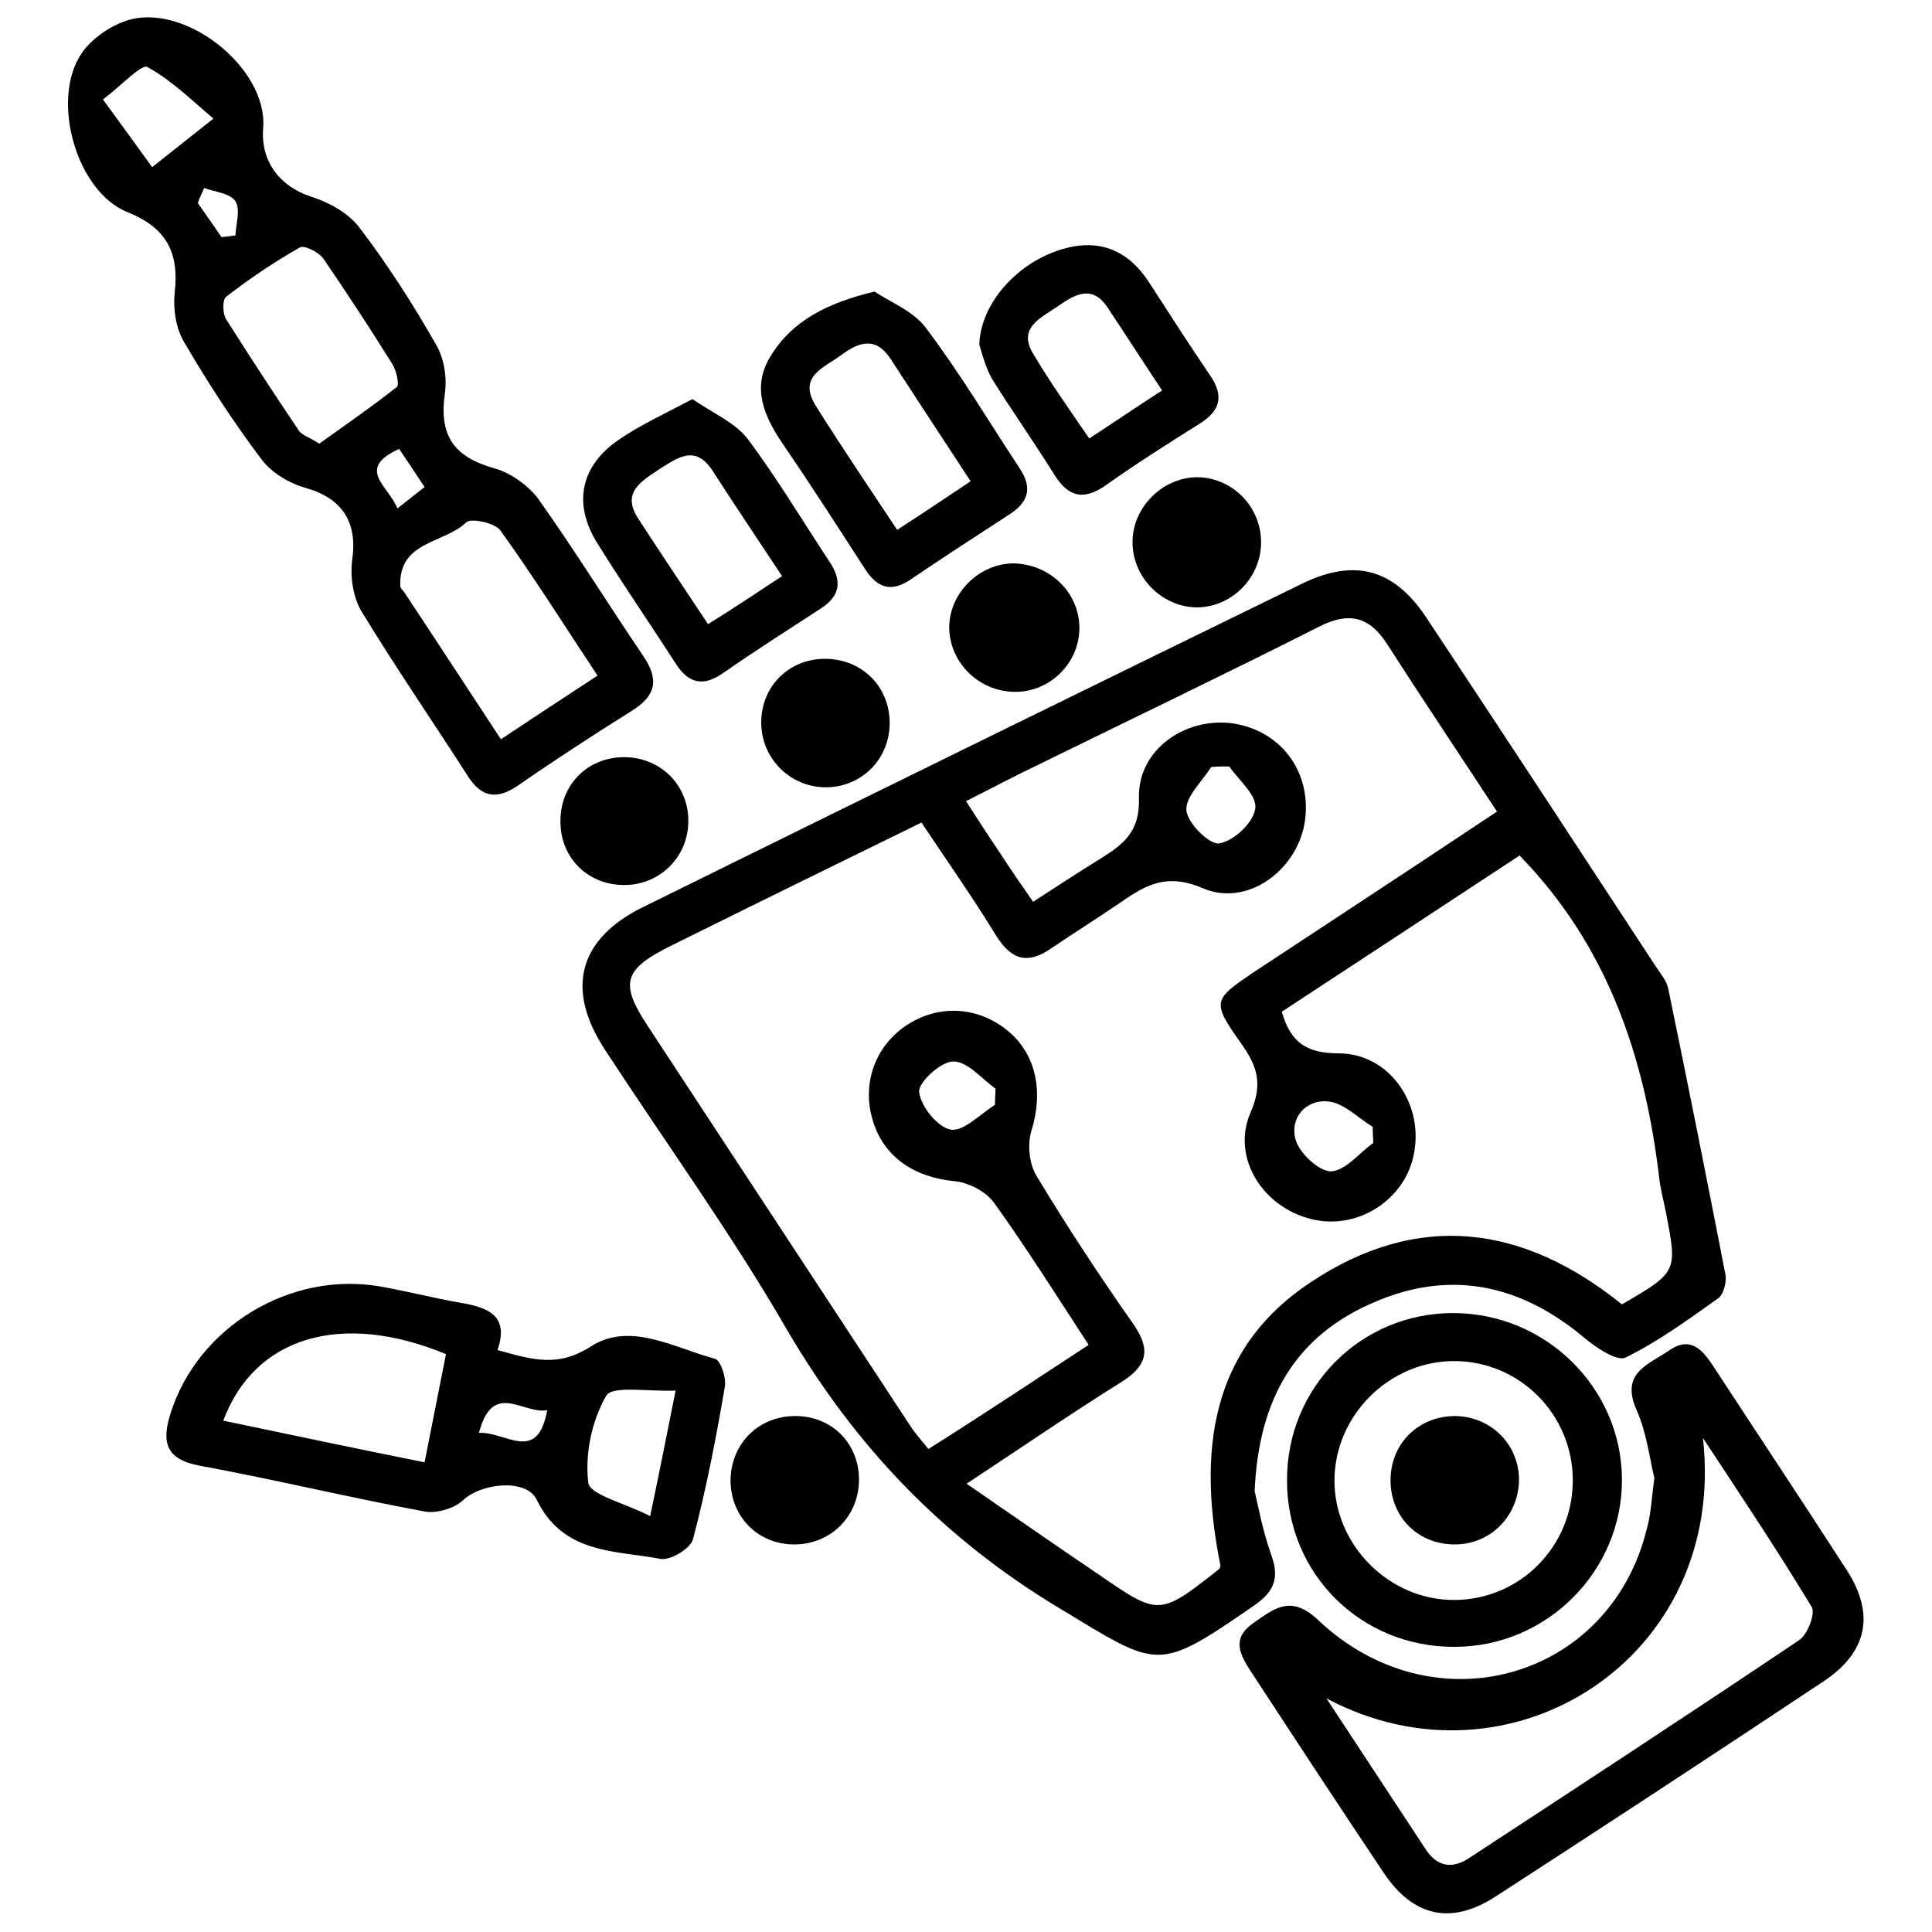 <?xml version="1.0" encoding="UTF-8"?> <svg xmlns="http://www.w3.org/2000/svg" xmlns:xlink="http://www.w3.org/1999/xlink" version="1.1" id="Capa_1" x="0px" y="0px" viewBox="0 0 334 334" style="enable-background:new 0 0 334 334;" xml:space="preserve"> <g> <path d="M216.9,257.8c0.6,2.5,1.4,6.9,2.9,11.1c1.4,3.9,0.5,6.2-2.9,8.6c-17,11.7-16.4,11-33.8,0.5c-20.1-12.1-35.3-28-47.1-48.2 c-9.6-16.6-20.9-32.2-31.4-48.3c-6.9-10.5-4.6-19.2,6.6-24.7c37.9-18.7,75.8-37.3,113.7-55.8c9.3-4.6,16.2-2.7,21.9,6.1 c13.2,19.9,26.3,39.9,39.4,59.9c0.8,1.2,1.9,2.5,2.2,3.9c3.4,16.5,6.7,33,9.9,49.5c0.2,1.2-0.3,3.3-1.2,4 c-5.2,3.7-10.4,7.5-16.1,10.3c-1.5,0.7-5.2-1.8-7.2-3.5c-11-9.2-23.2-11.8-36.4-6C224.2,230.9,217.6,241.5,216.9,257.8z M188.2,232.5c-5.6-8.6-10.7-16.7-16.3-24.5c-1.4-2-4.5-3.6-6.9-3.8c-7.1-0.7-12.4-4.3-14.2-10.8c-1.8-6.2,0.6-12.7,6-16.2 c5.5-3.6,12.2-3.2,17.3,0.9c5.1,4.1,6.3,10.7,4.2,17.4c-0.7,2.3-0.4,5.7,0.9,7.8c5.3,8.8,10.9,17.3,16.8,25.7 c3,4.4,2.3,7.1-2.1,9.9c-8.8,5.5-17.4,11.4-26.8,17.6c8,5.5,15.3,10.6,22.7,15.6c10.6,7.3,10.6,7.3,20.9-0.8 c0.2-0.1,0.2-0.4,0.3-0.6c-4.6-22.6,0-38.6,15.4-48.9c18.8-12.6,37-10,54,3.7c9.6-5.6,9.6-5.6,7.6-15.9c-0.4-2.1-1-4.2-1.2-6.3 c-2.5-20.7-8.9-39.8-24.1-55.4c-13.5,8.9-27.4,18-41.1,27c1.5,5.4,4.4,7.2,9.8,7.2c8.6,0,14.6,8.4,13.1,17 c-1.3,8.1-9.6,13.6-17.6,11.7c-8.6-2-14.1-10.7-10.7-18.5c2.2-5,1.1-8.1-1.7-12c-5.1-7.2-4.8-7.5,2.5-12.4 c13.8-9.1,27.7-18.2,41.8-27.6c-6.5-9.9-12.8-19.3-18.9-28.8c-3.1-4.9-6.6-5.8-11.8-3.2c-16.2,8.2-32.5,16-48.8,24 c-4,1.9-7.9,4-12.3,6.2c2.2,3.4,4,6.2,5.9,9c1.8,2.8,3.7,5.5,5.7,8.4c4.2-2.7,7.8-5.1,11.4-7.3c4-2.5,7.1-4.6,6.9-10.7 c-0.2-8.4,8.2-14.1,16.5-12.8c8.4,1.4,13.6,8.8,12.1,17.4c-1.5,8.1-10,14.4-17.7,11c-6.6-2.8-10.3-0.1-14.8,3 c-3.7,2.5-7.5,4.9-11.2,7.4c-4,2.8-6.8,2.2-9.5-2c-4.1-6.7-8.6-13.1-13-19.7c-14.9,7.3-29.2,14.3-43.5,21.4c-8,4-8.7,6.4-3.8,13.8 c15.1,23,30.2,46,45.3,69c0.9,1.4,2,2.6,3.2,4.1C169.7,244.7,178.6,238.8,188.2,232.5z M212.5,132.5c-1,0-2,0-3.1,0.1 c-1.6,2.5-4.5,5.2-4.3,7.5c0.2,2.2,4,6,5.7,5.7c2.5-0.4,5.9-3.6,6.2-6C217.4,137.6,214.2,134.9,212.5,132.5z M237.4,197.6 c0-0.9-0.1-1.9-0.1-2.8c-2.6-1.6-5.1-4.2-7.8-4.4c-3.8-0.3-6.6,2.9-5.5,6.7c0.7,2.3,4,5.4,6.1,5.4 C232.6,202.4,235,199.3,237.4,197.6z M172,191c0-0.9,0.1-1.9,0.1-2.8c-2.4-1.7-4.8-4.7-7.3-4.7c-2.1,0-6.1,3.6-5.9,5.3 c0.3,2.5,3.2,6.1,5.5,6.5C166.6,195.6,169.5,192.6,172,191z"></path> <path d="M45.5,22.1C45,28,48.5,32.3,53.8,34c3.1,1,6.4,2.8,8.3,5.3c4.9,6.4,9.3,13.3,13.3,20.3c1.4,2.4,1.9,5.7,1.5,8.5 c-1,7.2,1.5,10.9,8.7,12.9c2.8,0.8,5.8,3,7.5,5.3c6.3,8.9,12,18.1,18.1,27.1c2.8,4.1,2.2,6.9-2,9.5c-6.7,4.2-13.3,8.5-19.8,13 c-3.6,2.4-6.2,1.9-8.5-1.7c-6.1-9.5-12.5-18.8-18.4-28.5c-1.5-2.5-2-6.1-1.6-9c0.9-6.4-1.7-10.5-7.9-12.3c-2.9-0.8-6-2.6-7.8-5 c-4.9-6.5-9.3-13.3-13.4-20.3c-1.4-2.4-1.9-5.7-1.6-8.5c0.8-6.9-1.4-11.2-8.1-13.9C12.9,33.1,8.3,16,14.8,8.3 c1.7-2,4.2-3.7,6.7-4.6C31.4,0,46.3,11.5,45.5,22.1z M103.3,116.8c-5.9-8.9-11.1-17.2-16.8-25.1c-0.9-1.3-5.1-2.2-5.9-1.4 c-3.8,3.7-11.7,3.2-11.4,11c0,0.4,0.4,0.7,0.7,1.1c5.5,8.3,10.9,16.6,16.7,25.4C92.3,124,97.5,120.6,103.3,116.8z M55.2,76.7 c4.6-3.3,9.1-6.4,13.4-9.8c0.5-0.4-0.1-2.9-0.8-4c-3.8-6.1-7.8-12.2-11.9-18.2c-0.8-1.1-3.3-2.4-4.1-1.9c-4.4,2.5-8.7,5.4-12.7,8.5 c-0.7,0.5-0.6,3,0,3.9c4.1,6.5,8.3,12.9,12.6,19.3C52.3,75.3,53.7,75.7,55.2,76.7z M17.8,17.2c3.5,4.8,6,8.2,8.5,11.7 c3.5-2.8,7.1-5.6,10.6-8.4c-3.7-3.1-7.2-6.6-11.4-8.9C24.5,11,21.2,14.6,17.8,17.2z M68.7,87.9c2-1.6,3.3-2.6,4.7-3.7 c-1.6-2.4-2.9-4.4-4.4-6.6C61.4,81.1,67.2,84,68.7,87.9z M35.3,32.5c-0.4,0.9-0.8,1.7-1.1,2.6c1.4,2,2.8,4,4.1,5.9 c0.8-0.1,1.6-0.2,2.4-0.3c0.1-2,0.9-4.5,0-5.9C39.8,33.4,37.2,33.2,35.3,32.5z"></path> <path d="M286,255.5c-0.8-3.2-1.3-7.8-3.1-11.8c-2.8-6.4,2.1-7.8,5.6-10.2c3.7-2.6,5.8-0.2,7.7,2.7c7.7,11.8,15.5,23.5,23.1,35.3 c4.9,7.6,3.5,14.2-4.1,19.2c-18.8,12.5-37.7,24.9-56.7,37.2c-7.6,4.9-14.1,3.5-19.2-4c-7.7-11.5-15.3-23.1-22.9-34.7 c-2-3.1-3.7-5.9,0.4-8.7c3.6-2.5,6.4-4.8,11-0.5c20,19,50.5,10.4,56.9-15.7C285.4,261.9,285.5,259.3,286,255.5z M229.3,293.6 c5.7,8.7,11.4,17.3,17.1,26c2,3.1,4.6,3.6,7.6,1.6c19.1-12.5,38.2-25,57.1-37.7c1.4-1,2.8-4.6,2.1-5.7c-6-9.9-12.4-19.5-18.8-29.2 C298.7,286.8,260.9,310.5,229.3,293.6z"></path> <path d="M86,233.4c5.9,1.6,10.3,3.1,16.1-0.6c6.8-4.4,14.4,0.2,21.5,2.1c1,0.3,2,3.3,1.7,4.9c-1.5,8.8-3.2,17.6-5.5,26.3 c-0.4,1.6-3.9,3.7-5.6,3.4c-7.9-1.5-16.8-0.8-21.4-10.2c-1.8-3.8-9.7-2.9-12.8,0.1c-1.5,1.4-4.6,2.3-6.6,1.9 c-13-2.4-25.8-5.5-38.8-7.9c-6-1.1-6.7-4.1-5.1-9.1c4.7-14.9,20.7-24.6,36.2-21.9c4.6,0.8,9.2,2,13.8,2.8 C84.3,226,88.1,227.4,86,233.4z M77.1,234.1c-18.1-7.5-33.1-3-38.5,11.5c11.5,2.4,22.8,4.8,34.8,7.2 C74.7,246.2,75.9,240.1,77.1,234.1z M112.4,262.1c1.7-8.1,2.9-14.2,4.4-21.7c-4.9,0.2-11-0.9-12,0.9c-2.5,4.3-3.7,10.1-3.1,15 C101.9,258.4,107.9,259.8,112.4,262.1z M82.8,247.7c4.7-0.2,10.1,5.4,11.8-3.9C90.3,244.5,85.2,238.6,82.8,247.7z"></path> <path d="M222.5,256c-0.1-16.1,12.7-29,28.7-29c16,0,29.1,12.9,29.2,28.7c0.1,15.9-13,29-28.9,29C235.3,284.8,222.5,272.1,222.5,256 z M271.9,256.1c0.1-11.5-9.2-20.9-20.7-20.8c-11.1,0.1-20.4,9.4-20.5,20.5c-0.1,11.3,9.5,20.9,20.8,20.8 C262.8,276.5,271.8,267.4,271.9,256.1z"></path> <path d="M151.2,50.4c2.6,1.8,6.6,3.3,8.8,6.2c5.9,7.8,10.9,16.2,16.3,24.4c2.3,3.5,1.4,5.9-1.9,8c-5.7,3.7-11.4,7.4-17,11.2 c-3.4,2.3-5.8,1.4-7.9-1.9c-4.6-7.1-9.2-14.3-14-21.3c-3.3-4.8-5.7-9.9-2.3-15.4C136.9,55.5,142.9,52.4,151.2,50.4z M167.8,83.2 C163,75.9,158.5,69,154,62.1c-2.6-4-5.5-3-8.6-0.7c-3,2.2-7.5,3.7-4.4,8.7c4.5,7.2,9.2,14.1,14.1,21.5 C159.6,88.7,163.6,86,167.8,83.2z"></path> <path d="M119.7,69c3.7,2.5,7.4,4.1,9.5,6.8c5.1,6.8,9.5,14.2,14.2,21.3c2.2,3.3,1.9,5.9-1.5,8.1c-5.7,3.7-11.5,7.4-17.1,11.3 c-3.4,2.3-5.9,1.5-8-1.8c-4.5-7-9.2-13.8-13.6-20.9C99,87,100.4,80.5,107,76C110.8,73.4,115,71.5,119.7,69z M135.2,99.6 c-4.3-6.5-8.2-12.3-12-18.2c-3-4.6-6-2.3-9.2-0.3c-3.1,2.1-6.6,4-3.7,8.5c3.9,6,7.9,12,12.1,18.3 C126.8,105.2,130.6,102.6,135.2,99.6z"></path> <path d="M169.3,59.6c0.2-7.2,6.7-14.4,14.6-16.6c6.3-1.8,11.3,0.4,14.8,5.9c3.5,5.4,6.9,10.7,10.5,16c2.5,3.6,1.7,6.2-1.9,8.4 c-5.4,3.4-10.8,6.8-16,10.5c-3.8,2.7-6.5,2.3-9-1.7c-3.5-5.6-7.3-11-10.8-16.6C170.3,63.4,169.7,60.8,169.3,59.6z M200.9,67.5 c-3.4-5.1-6.4-9.8-9.4-14.3c-2.7-4.1-5.7-2.3-8.7-0.2c-2.9,2-7,3.7-4.1,8.3c2.9,4.9,6.2,9.5,9.6,14.5 C192.6,73,196.4,70.4,200.9,67.5z"></path> <path d="M137.5,244.8c6.2,0,10.9,4.6,11,10.8c0.1,6.4-4.8,11.4-11.2,11.4c-6.4,0-11.2-5-11-11.5 C126.6,249.3,131.3,244.8,137.5,244.8z"></path> <path d="M108.1,153c-6.2,0.1-11-4.4-11.2-10.5c-0.3-6.5,4.4-11.5,10.8-11.6c6.4-0.1,11.4,4.8,11.3,11.2 C118.9,148.1,114.2,152.9,108.1,153z"></path> <path d="M207.2,82.5c6.2,0.2,11.1,5.5,10.8,11.8c-0.3,6-5.4,10.8-11.3,10.7c-6.2-0.2-11.2-5.6-10.9-11.8 C196.1,87.3,201.3,82.4,207.2,82.5z"></path> <path d="M186.6,108.4c0.1,5.9-4.7,11-10.7,11.2c-6.3,0.2-11.6-4.7-11.8-10.9c-0.1-5.9,4.8-11,10.7-11.3 C181.2,97.3,186.5,102.2,186.6,108.4z"></path> <path d="M153.8,125c0,6.4-5.1,11.3-11.4,11.1c-6-0.2-10.8-5.1-10.8-11.2c0-6.4,5-11.2,11.4-11C149.2,114.1,153.8,118.8,153.8,125z"></path> <path d="M251.5,267c-6.2,0-10.9-4.5-11.1-10.7c-0.2-6.5,4.6-11.4,11-11.5c6.1,0,11,4.6,11.2,10.7C262.7,261.9,257.8,267,251.5,267z "></path> </g> </svg> 